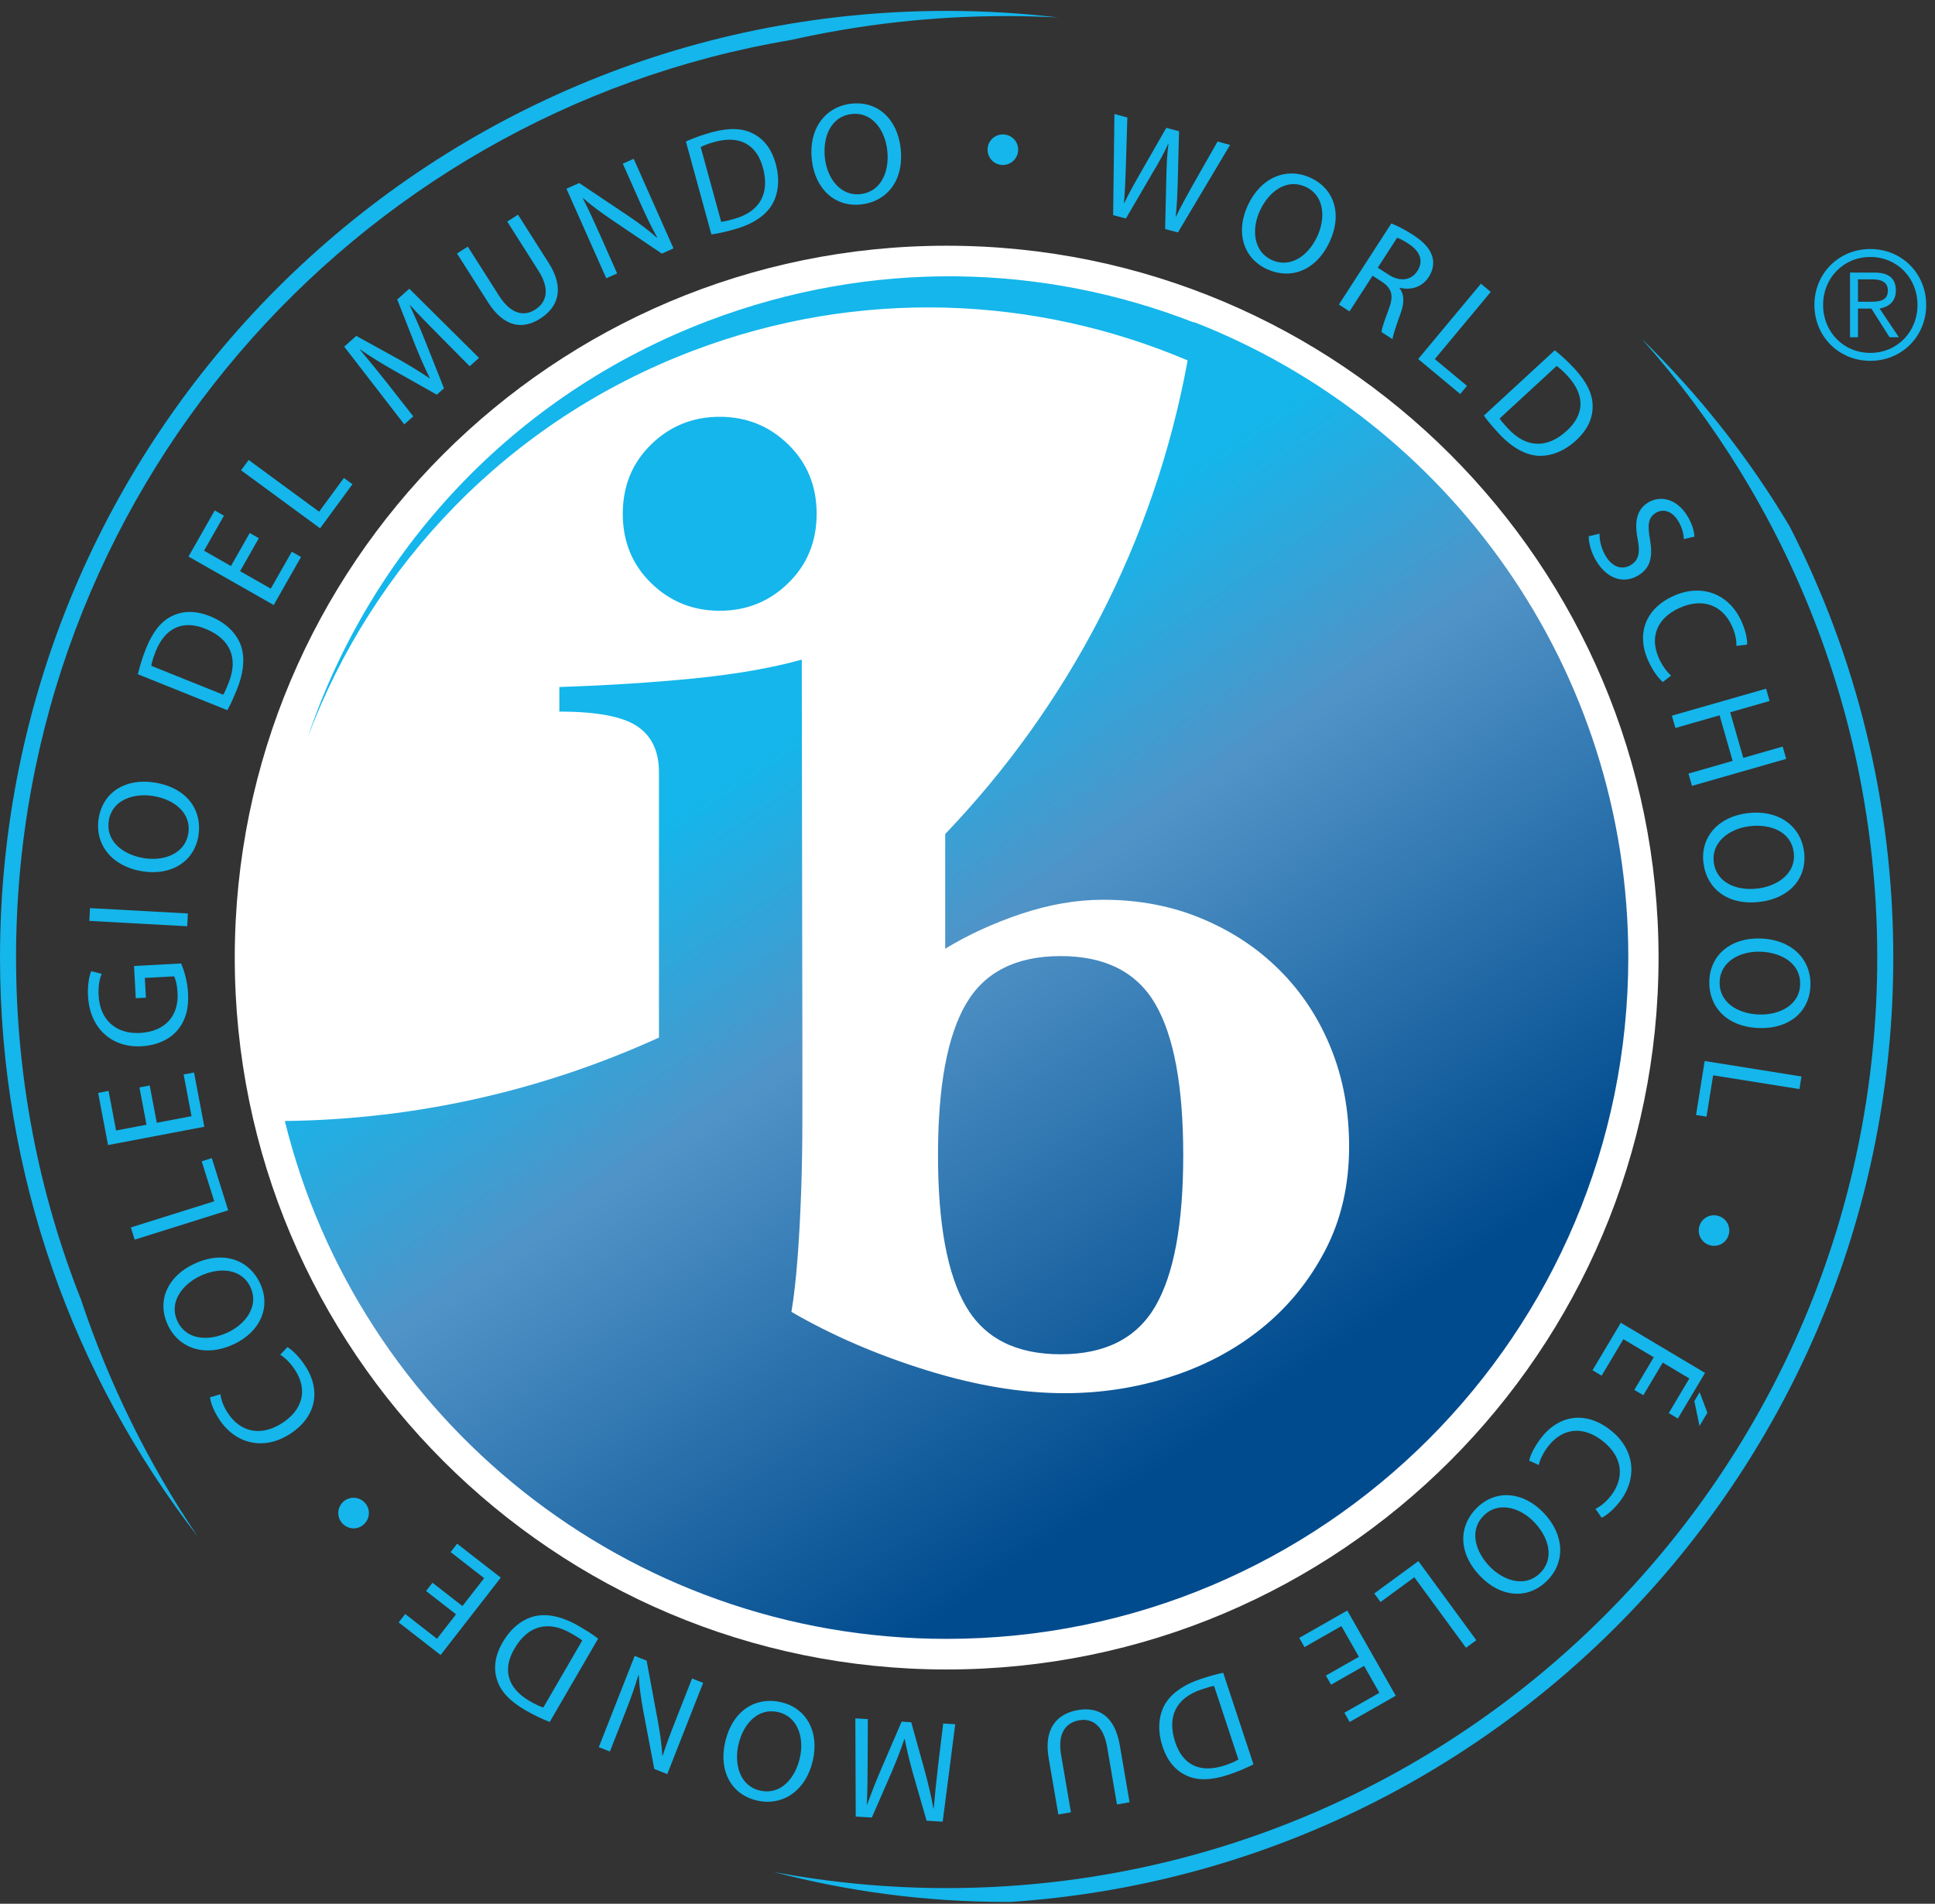 <?xml version="1.0" encoding="UTF-8" standalone="no"?>
<!DOCTYPE svg PUBLIC "-//W3C//DTD SVG 1.1//EN" "http://www.w3.org/Graphics/SVG/1.1/DTD/svg11.dtd">
<svg width="100%" height="100%" viewBox="0 0 496 488" version="1.1" xmlns="http://www.w3.org/2000/svg" xmlns:xlink="http://www.w3.org/1999/xlink" xml:space="preserve" xmlns:serif="http://www.serif.com/" style="fill-rule:evenodd;clip-rule:evenodd;stroke-linejoin:round;stroke-miterlimit:2;">
    <rect x="0" y="0" width="496" height="488" fill="#333333" stroke="none"/>
    <g transform="matrix(4.167,0,0,4.167,0,0)">
        <path d="M100.535,85.5L101.73,83.493L99.861,82.381L98.524,84.625L97.963,84.291L99.703,81.37L104.884,84.455L103.213,87.261L102.652,86.927L103.919,84.798L102.283,83.822L101.088,85.829L100.535,85.5ZM104.544,87.72L104.228,86.188L104.552,85.643L105.029,86.905L104.544,87.72Z" style="fill:rgb(20,182,235);fill-rule:nonzero;"/>
        <path d="M94.067,89.855C94.126,89.548 94.372,89.002 94.823,88.424C95.871,87.086 97.499,86.746 99.063,87.97C100.558,89.139 100.77,90.929 99.617,92.401C99.159,92.986 98.735,93.268 98.524,93.364L98.145,92.817C98.434,92.68 98.778,92.415 99.087,92.021C99.958,90.907 99.825,89.61 98.577,88.635C97.407,87.72 96.143,87.811 95.245,88.959C94.948,89.339 94.727,89.78 94.655,90.12L94.067,89.855Z" style="fill:rgb(20,182,235);fill-rule:nonzero;"/>
        <path d="M91.289,93.213C90.399,94.069 90.684,95.371 91.632,96.358C92.463,97.222 93.784,97.691 94.717,96.79C95.653,95.892 95.28,94.574 94.374,93.633C93.494,92.718 92.178,92.357 91.295,93.206L91.289,93.213ZM90.874,92.731C92.028,91.62 93.683,91.74 94.949,93.056C96.276,94.436 96.294,96.157 95.133,97.273C93.94,98.421 92.297,98.25 91.057,96.96C89.626,95.471 89.765,93.797 90.868,92.736L90.874,92.731Z" style="fill:rgb(20,182,235);fill-rule:nonzero;"/>
        <path d="M90.815,100.898L90.18,101.363L87.002,97.026L84.923,98.549L84.538,98.023L87.251,96.034L90.815,100.898Z" style="fill:rgb(20,182,235);fill-rule:nonzero;"/>
        <path d="M81.562,103.074L83.591,101.919L82.516,100.03L80.246,101.323L79.922,100.755L82.877,99.073L85.86,104.314L83.022,105.929L82.7,105.36L84.852,104.135L83.911,102.479L81.881,103.635L81.562,103.074Z" style="fill:rgb(20,182,235);fill-rule:nonzero;"/>
        <path d="M74.683,103.711C74.485,103.738 74.213,103.829 73.924,103.924C72.342,104.438 71.779,105.613 72.29,107.159C72.733,108.529 73.776,109.117 75.338,108.601C75.721,108.475 75.999,108.346 76.18,108.238L74.683,103.711ZM77.107,108.535C76.671,108.754 76.153,108.983 75.567,109.176C74.504,109.526 73.671,109.539 73.014,109.237C72.342,108.942 71.823,108.368 71.516,107.442C71.208,106.509 71.253,105.646 71.604,104.945C71.971,104.231 72.759,103.65 73.872,103.281C74.407,103.105 74.846,102.979 75.245,102.903L77.107,108.535Z" style="fill:rgb(20,182,235);fill-rule:nonzero;"/>
        <path d="M68.709,111.002L68.105,107.474C67.879,106.151 67.192,105.689 66.397,105.823C65.524,105.974 65.051,106.653 65.274,107.959L65.878,111.485L65.102,111.619L64.507,108.145C64.195,106.319 65.03,105.413 66.317,105.193C67.534,104.985 68.569,105.516 68.885,107.367L69.485,110.868L68.709,111.002Z" style="fill:rgb(20,182,235);fill-rule:nonzero;"/>
        <path d="M53.373,108.404C53.369,109.246 53.363,110.268 53.319,111.009L53.337,111.01C53.592,110.325 53.878,109.58 54.23,108.768L55.463,105.909L56.053,105.944L56.868,108.868C57.104,109.742 57.291,110.524 57.419,111.248L57.437,111.249C57.499,110.5 57.602,109.502 57.708,108.594L58.02,106.024L58.761,106.066L57.99,112.062L56.999,112.003L56.142,109.031C55.935,108.276 55.776,107.604 55.652,106.969L55.635,106.968C55.438,107.566 55.186,108.214 54.873,108.958L53.631,111.807L52.64,111.748L52.616,105.707L53.384,105.752L53.373,108.404Z" style="fill:rgb(20,182,235);fill-rule:nonzero;"/>
        <path d="M47.86,105.319C46.656,105.046 45.724,106 45.422,107.336C45.157,108.504 45.491,109.864 46.756,110.15C48.022,110.438 48.916,109.402 49.205,108.128C49.486,106.889 49.065,105.593 47.869,105.321L47.86,105.319ZM48.035,104.708C49.597,105.062 50.406,106.511 50.003,108.291C49.58,110.157 48.151,111.118 46.581,110.763C44.967,110.397 44.208,108.932 44.603,107.187C45.059,105.171 46.535,104.367 48.027,104.705L48.035,104.708Z" style="fill:rgb(20,182,235);fill-rule:nonzero;"/>
        <path d="M43.254,103.523L41.047,109.134L40.248,108.819L39.575,105.276C39.425,104.458 39.321,103.744 39.293,103.06L39.265,103.059C39.037,103.834 38.785,104.524 38.444,105.389L37.517,107.745L36.835,107.477L39.042,101.865L39.775,102.153L40.436,105.701C40.582,106.481 40.705,107.269 40.739,107.984L40.769,107.985C41.005,107.262 41.262,106.584 41.629,105.651L42.572,103.254L43.254,103.523Z" style="fill:rgb(20,182,235);fill-rule:nonzero;"/>
        <path d="M35.816,100.916C35.664,100.786 35.418,100.643 35.154,100.49C33.719,99.647 32.466,100.005 31.649,101.413C30.918,102.654 31.169,103.824 32.593,104.65C32.94,104.853 33.222,104.975 33.422,105.039L35.816,100.916ZM33.815,105.93C33.361,105.749 32.847,105.513 32.313,105.202C31.346,104.641 30.784,104.024 30.574,103.333C30.349,102.634 30.434,101.866 30.924,101.023C31.417,100.171 32.093,99.633 32.851,99.432C33.63,99.232 34.587,99.437 35.6,100.025C36.087,100.308 36.473,100.553 36.794,100.801L33.815,105.93Z" style="fill:rgb(20,182,235);fill-rule:nonzero;"/>
        <path d="M26.605,97.364L28.448,98.797L29.782,97.082L27.721,95.478L28.121,94.962L30.805,97.05L27.103,101.809L24.525,99.804L24.926,99.288L26.882,100.81L28.052,99.306L26.209,97.872L26.605,97.364Z" style="fill:rgb(20,182,235);fill-rule:nonzero;"/>
        <path d="M22.445,92.444C22.792,92.817 22.775,93.405 22.389,93.765C22.014,94.124 21.414,94.096 21.061,93.714C20.709,93.334 20.724,92.746 21.11,92.387C21.492,92.034 22.085,92.057 22.439,92.438L22.445,92.444Z" style="fill:rgb(20,182,235);fill-rule:nonzero;"/>
        <path d="M17.679,82.867C17.951,83.022 18.388,83.43 18.79,84.045C19.718,85.469 19.513,87.119 17.85,88.204C16.261,89.24 14.499,88.863 13.476,87.297C13.071,86.675 12.942,86.183 12.92,85.952L13.559,85.77C13.595,86.088 13.736,86.498 14.009,86.918C14.782,88.102 16.051,88.395 17.378,87.529C18.622,86.718 18.943,85.493 18.147,84.272C17.883,83.867 17.536,83.516 17.238,83.337L17.679,82.867Z" style="fill:rgb(20,182,235);fill-rule:nonzero;"/>
        <path d="M15.407,79.178C14.883,78.061 13.558,77.91 12.318,78.491C11.233,79 10.364,80.099 10.916,81.274C11.466,82.448 12.833,82.519 14.016,81.964C15.166,81.425 15.93,80.296 15.41,79.186L15.407,79.178ZM15.997,78.941C16.677,80.391 16.03,81.919 14.377,82.693C12.644,83.506 11.008,82.969 10.326,81.511C9.623,80.012 10.313,78.513 11.933,77.753C13.804,76.876 15.344,77.548 15.993,78.933L15.997,78.941Z" style="fill:rgb(20,182,235);fill-rule:nonzero;"/>
        <path d="M8.285,76.258L8.048,75.507L13.178,73.897L12.407,71.439L13.03,71.242L14.037,74.452L8.285,76.258Z" style="fill:rgb(20,182,235);fill-rule:nonzero;"/>
        <path d="M9.209,66.774L9.646,69.067L11.781,68.662L11.295,66.096L11.936,65.974L12.569,69.314L6.646,70.439L6.037,67.231L6.678,67.108L7.141,69.543L9.012,69.188L8.577,66.894L9.209,66.774Z" style="fill:rgb(20,182,235);fill-rule:nonzero;"/>
        <path d="M11.138,59.268C11.292,59.608 11.526,60.295 11.569,61.108C11.619,62.019 11.427,62.781 10.895,63.401C10.424,63.947 9.637,64.312 8.699,64.362C6.902,64.459 5.522,63.288 5.414,61.27C5.376,60.572 5.499,60.011 5.61,59.744L6.254,59.906C6.12,60.236 6.034,60.644 6.068,61.252C6.146,62.717 7.109,63.624 8.619,63.543C10.147,63.46 10.999,62.5 10.923,61.089C10.896,60.579 10.805,60.235 10.707,60.061L8.91,60.158L8.976,61.373L8.351,61.406L8.245,59.424L11.138,59.268Z" style="fill:rgb(20,182,235);fill-rule:nonzero;"/>
        <path d="M5.536,55.864L11.557,56.192L11.515,56.979L5.495,56.65L5.536,55.864Z" style="fill:rgb(20,182,235);fill-rule:nonzero;"/>
        <path d="M11.585,51.269C11.779,50.05 10.767,49.182 9.416,48.966C8.232,48.776 6.896,49.197 6.692,50.479C6.488,51.76 7.578,52.587 8.868,52.792C10.122,52.992 11.39,52.488 11.583,51.277L11.585,51.269ZM12.207,51.405C11.954,52.986 10.56,53.887 8.758,53.599C6.867,53.298 5.817,51.934 6.07,50.344C6.332,48.709 7.745,47.857 9.511,48.139C11.552,48.464 12.449,49.886 12.208,51.396L12.207,51.405Z" style="fill:rgb(20,182,235);fill-rule:nonzero;"/>
        <path d="M13.73,42.735C13.837,42.566 13.943,42.301 14.057,42.018C14.685,40.478 14.15,39.289 12.64,38.682C11.306,38.137 10.184,38.555 9.57,40.082C9.421,40.456 9.34,40.752 9.305,40.958L13.73,42.735ZM8.481,41.477C8.594,41.001 8.754,40.458 8.984,39.886C9.401,38.848 9.93,38.202 10.584,37.895C11.244,37.572 12.016,37.544 12.921,37.908C13.834,38.275 14.464,38.866 14.773,39.588C15.082,40.328 15.018,41.305 14.582,42.393C14.371,42.916 14.185,43.333 13.984,43.687L8.481,41.477Z" style="fill:rgb(20,182,235);fill-rule:nonzero;"/>
        <path d="M15.921,33.107L14.768,35.136L16.657,36.211L17.949,33.94L18.517,34.264L16.837,37.219L11.595,34.237L13.209,31.4L13.775,31.723L12.551,33.877L14.207,34.819L15.362,32.789L15.921,33.107Z" style="fill:rgb(20,182,235);fill-rule:nonzero;"/>
        <path d="M14.829,28.93L15.296,28.296L19.629,31.478L21.154,29.401L21.681,29.788L19.69,32.5L14.829,28.93Z" style="fill:rgb(20,182,235);fill-rule:nonzero;"/>
        <path d="M27.025,20.644C26.433,20.046 25.714,19.32 25.221,18.765L25.207,18.776C25.51,19.441 25.836,20.171 26.162,20.993L27.312,23.888L26.87,24.279L24.226,22.788C23.441,22.336 22.755,21.918 22.153,21.496L22.139,21.508C22.625,22.082 23.258,22.859 23.825,23.576L25.423,25.615L24.869,26.108L21.174,21.324L21.916,20.663L24.625,22.158C25.305,22.548 25.892,22.911 26.428,23.272L26.441,23.26C26.158,22.698 25.878,22.06 25.573,21.315L24.436,18.423L25.178,17.762L29.467,22.017L28.893,22.528L27.025,20.644Z" style="fill:rgb(20,182,235);fill-rule:nonzero;"/>
        <path d="M28.778,15.172L30.697,18.191C31.417,19.324 32.23,19.485 32.909,19.054C33.657,18.579 33.831,17.769 33.12,16.651L31.202,13.63L31.865,13.207L33.756,16.183C34.75,17.746 34.33,18.903 33.227,19.604C32.185,20.267 31.026,20.175 30.017,18.591L28.112,15.594L28.778,15.172Z" style="fill:rgb(20,182,235);fill-rule:nonzero;"/>
        <path d="M37.294,17.118L34.844,11.608L35.63,11.259L38.626,13.265C39.314,13.733 39.896,14.161 40.403,14.619L40.424,14.602C40.032,13.896 39.716,13.232 39.339,12.381L38.311,10.067L38.982,9.77L41.43,15.281L40.711,15.601L37.719,13.581C37.062,13.138 36.415,12.673 35.879,12.195L35.859,12.214C36.209,12.893 36.511,13.551 36.918,14.465L37.963,16.821L37.294,17.118Z" style="fill:rgb(20,182,235);fill-rule:nonzero;"/>
        <path d="M44.363,13.647C44.563,13.628 44.84,13.552 45.133,13.473C46.74,13.04 47.363,11.897 46.933,10.325C46.56,8.935 45.549,8.292 43.962,8.729C43.574,8.834 43.29,8.949 43.103,9.047L44.363,13.647ZM42.192,8.704C42.64,8.507 43.17,8.305 43.763,8.142C44.843,7.847 45.676,7.878 46.315,8.213C46.972,8.543 47.461,9.141 47.719,10.083C47.979,11.031 47.89,11.89 47.502,12.571C47.099,13.268 46.282,13.806 45.151,14.116C44.608,14.265 44.164,14.368 43.761,14.422L42.192,8.704Z" style="fill:rgb(20,182,235);fill-rule:nonzero;"/>
        <path d="M52.942,11.94C54.169,11.801 54.733,10.592 54.578,9.232C54.442,8.042 53.677,6.867 52.389,7.015C51.1,7.163 50.597,8.437 50.745,9.734C50.89,10.997 51.716,12.08 52.934,11.942L52.942,11.94ZM52.979,12.575C51.388,12.759 50.147,11.657 49.939,9.844C49.72,7.942 50.752,6.564 52.352,6.38C53.996,6.191 55.197,7.324 55.4,9.103C55.635,11.155 54.508,12.4 52.988,12.575L52.979,12.575Z" style="fill:rgb(20,182,235);fill-rule:nonzero;"/>
        <path d="M61.62,10.146C61.11,10.111 60.718,9.672 60.754,9.145C60.782,8.628 61.238,8.236 61.755,8.272C62.274,8.308 62.665,8.746 62.629,9.273C62.593,9.79 62.145,10.182 61.628,10.146L61.62,10.146Z" style="fill:rgb(20,182,235);fill-rule:nonzero;"/>
        <path d="M68.474,13.233L68.553,7.013L69.348,7.225L69.253,10.358C69.229,11.139 69.192,11.896 69.146,12.486L69.164,12.491C69.414,11.937 69.78,11.295 70.179,10.596L71.743,7.865L72.529,8.075L72.448,11.221C72.425,11.964 72.398,12.69 72.321,13.326L72.338,13.329C72.629,12.723 72.967,12.119 73.342,11.441L74.897,8.707L75.667,8.914L72.46,14.298L71.672,14.089L71.747,10.867C71.765,10.065 71.797,9.464 71.876,8.855L71.86,8.85C71.607,9.412 71.319,9.937 70.902,10.63L69.26,13.442L68.474,13.233Z" style="fill:rgb(20,182,235);fill-rule:nonzero;"/>
        <path d="M78.234,15.993C79.355,16.51 80.463,15.772 81.038,14.528C81.54,13.439 81.495,12.038 80.317,11.495C79.138,10.952 78.047,11.781 77.501,12.966C76.969,14.12 77.113,15.476 78.225,15.989L78.234,15.993ZM77.935,16.556C76.481,15.884 75.991,14.3 76.754,12.642C77.555,10.903 79.153,10.261 80.614,10.935C82.118,11.626 82.557,13.219 81.807,14.842C80.942,16.721 79.333,17.2 77.944,16.559L77.935,16.556Z" style="fill:rgb(20,182,235);fill-rule:nonzero;"/>
        <path d="M84.754,16.466L85.422,16.898C86.122,17.351 86.812,17.254 87.186,16.675C87.609,16.022 87.321,15.43 86.629,14.983C86.313,14.779 86.077,14.669 85.944,14.625L84.754,16.466ZM85.587,13.745C85.962,13.891 86.471,14.157 86.915,14.443C87.613,14.894 87.983,15.326 88.115,15.816C88.221,16.193 88.149,16.637 87.891,17.035C87.463,17.695 86.749,17.863 86.106,17.702L86.092,17.726C86.387,18.109 86.387,18.618 86.174,19.228C85.883,20.041 85.688,20.608 85.66,20.866L84.983,20.428C84.993,20.231 85.163,19.724 85.435,19.004C85.737,18.208 85.629,17.767 85.049,17.359L84.434,16.961L83.014,19.156L82.362,18.733L85.587,13.745Z" style="fill:rgb(20,182,235);fill-rule:nonzero;"/>
        <path d="M91.098,17.452L91.703,17.957L88.262,22.089L90.241,23.736L89.824,24.238L87.239,22.085L91.098,17.452Z" style="fill:rgb(20,182,235);fill-rule:nonzero;"/>
        <path d="M92.248,25.745C92.355,25.912 92.548,26.123 92.754,26.348C93.876,27.576 95.178,27.604 96.376,26.502C97.442,25.532 97.547,24.341 96.432,23.129C96.16,22.833 95.927,22.633 95.754,22.513L92.248,25.745ZM95.643,21.546C96.022,21.853 96.444,22.231 96.862,22.685C97.62,23.507 97.975,24.264 97.97,24.984C97.978,25.72 97.671,26.429 96.954,27.088C96.229,27.755 95.425,28.069 94.641,28.039C93.838,28 92.985,27.521 92.192,26.658C91.809,26.244 91.513,25.897 91.28,25.565L95.643,21.546Z" style="fill:rgb(20,182,235);fill-rule:nonzero;"/>
        <path d="M98.395,32.826C98.385,33.24 98.501,33.757 98.78,34.215C99.194,34.897 99.788,35.078 100.316,34.759C100.79,34.47 100.905,34.023 100.742,33.168C100.535,32.142 100.662,31.354 101.38,30.914C102.183,30.428 103.183,30.729 103.792,31.731C104.109,32.25 104.224,32.713 104.229,33.015L103.575,33.161C103.577,32.94 103.513,32.508 103.229,32.042C102.8,31.34 102.218,31.328 101.867,31.542C101.384,31.834 101.338,32.292 101.496,33.17C101.683,34.25 101.535,34.939 100.779,35.398C99.983,35.883 98.934,35.726 98.194,34.51C97.891,34.013 97.715,33.376 97.731,32.99L98.395,32.826Z" style="fill:rgb(20,182,235);fill-rule:nonzero;"/>
        <path d="M102.29,41.953C102.045,41.76 101.677,41.288 101.376,40.618C100.683,39.066 101.142,37.469 102.955,36.656C104.686,35.881 106.369,36.528 107.132,38.235C107.436,38.914 107.487,39.421 107.472,39.652L106.812,39.733C106.827,39.411 106.753,38.983 106.548,38.527C105.97,37.237 104.761,36.749 103.316,37.396C101.96,38.004 101.451,39.163 102.047,40.494C102.245,40.936 102.533,41.335 102.798,41.559L102.29,41.953Z" style="fill:rgb(20,182,235);fill-rule:nonzero;"/>
        <path d="M108.858,43.121L106.431,43.817L107.236,46.621L109.661,45.926L109.878,46.683L104.082,48.344L103.865,47.588L106.582,46.808L105.779,44.004L103.062,44.782L102.844,44.026L108.64,42.365L108.858,43.121Z" style="fill:rgb(20,182,235);fill-rule:nonzero;"/>
        <path d="M105.423,53.055C105.58,54.277 106.794,54.827 108.152,54.654C109.341,54.503 110.505,53.723 110.341,52.436C110.177,51.15 108.898,50.662 107.602,50.829C106.341,50.989 105.267,51.829 105.422,53.044L105.423,53.055ZM104.789,53.1C104.585,51.511 105.671,50.254 107.482,50.023C109.38,49.782 110.772,50.795 110.976,52.392C111.185,54.032 110.068,55.25 108.292,55.475C106.243,55.735 104.983,54.625 104.79,53.108L104.789,53.1Z" style="fill:rgb(20,182,235);fill-rule:nonzero;"/>
        <path d="M105.782,60.404C105.746,61.638 106.861,62.368 108.228,62.409C109.426,62.444 110.697,61.857 110.735,60.56C110.773,59.263 109.585,58.583 108.28,58.544C107.01,58.507 105.818,59.169 105.782,60.395L105.782,60.404ZM105.148,60.349C105.195,58.748 106.462,57.677 108.286,57.731C110.2,57.786 111.417,59.004 111.369,60.614C111.32,62.268 110.028,63.295 108.24,63.242C106.173,63.181 105.102,61.887 105.147,60.358L105.148,60.349Z" style="fill:rgb(20,182,235);fill-rule:nonzero;"/>
        <path d="M110.816,66.22L110.691,66.996L105.382,66.149L104.976,68.692L104.331,68.59L104.861,65.269L110.816,66.22Z" style="fill:rgb(20,182,235);fill-rule:nonzero;"/>
        <path d="M104.548,75.393C104.709,74.909 105.232,74.641 105.734,74.808C106.228,74.963 106.492,75.504 106.328,75.996C106.164,76.488 105.64,76.757 105.14,76.589C104.648,76.426 104.381,75.894 104.545,75.401L104.548,75.393Z" style="fill:rgb(20,182,235);fill-rule:nonzero;"/>
        <path d="M102.025,58.908C102.025,83.092 82.419,102.699 58.232,102.699C34.046,102.699 14.441,83.092 14.441,58.908C14.441,34.72 34.046,15.116 58.232,15.116C82.419,15.116 102.025,34.72 102.025,58.908Z" style="fill:white;fill-rule:nonzero;"/>
        <path d="M48.492,35.866C49.655,34.732 50.235,33.312 50.235,31.606C50.235,29.901 49.655,28.481 48.492,27.345C47.334,26.209 45.924,25.64 44.273,25.64C42.621,25.64 41.212,26.209 40.051,27.345C38.889,28.481 38.31,29.901 38.31,31.606C38.31,33.312 38.889,34.732 40.051,35.866C41.212,37.003 42.621,37.571 44.273,37.571C45.924,37.571 47.334,37.003 48.492,35.866ZM59.419,80.358C60.562,82.326 62.504,83.309 65.244,83.309C67.978,83.309 69.922,82.326 71.069,80.358C72.213,78.393 72.786,75.293 72.786,71.059C72.786,66.828 72.213,63.729 71.069,61.762C69.922,59.795 67.978,58.814 65.244,58.814C62.504,58.814 60.562,59.795 59.419,61.762C58.273,63.729 57.701,66.828 57.701,71.059C57.701,75.293 58.273,78.393 59.419,80.358ZM100.164,58.882C100.164,82.045 81.389,100.816 58.228,100.816C38.541,100.816 22.031,87.252 17.52,68.959C25.726,68.865 33.509,67.029 40.536,63.827L40.536,47.506C40.536,46.213 40.087,45.267 39.188,44.67C38.293,44.075 36.7,43.774 34.408,43.774L34.408,42.262C37.446,42.161 40.232,41.981 42.764,41.727C45.299,41.472 47.483,41.088 49.32,40.578L49.358,64.282L49.358,68.684C49.358,70.229 49.336,71.746 49.284,73.238C49.233,74.733 49.158,76.125 49.059,77.418C48.959,78.713 48.835,79.807 48.684,80.701C51.176,82.147 53.941,83.34 56.981,84.287C60.021,85.233 62.86,85.703 65.501,85.703C67.743,85.703 69.911,85.367 72.003,84.695C74.096,84.024 75.953,83.041 77.57,81.742C79.19,80.447 80.5,78.856 81.497,76.959C82.493,75.065 82.99,72.92 82.99,70.527C82.99,68.336 82.616,66.316 81.868,64.472C81.12,62.628 80.072,61.035 78.722,59.687C77.376,58.339 75.782,57.283 73.935,56.51C72.087,55.736 70.068,55.349 67.873,55.349C66.225,55.349 64.544,55.639 62.822,56.214C61.098,56.794 59.541,57.509 58.144,58.36L58.144,51.304C65.697,43.413 71.011,33.364 73.058,22.17C63.711,18.201 52.879,17.684 42.632,21.574C31.251,25.893 22.926,34.761 18.94,45.323C22.781,33.952 31.484,24.327 43.578,19.733C53.675,15.902 64.224,16.239 73.438,19.837C73.439,19.828 73.443,19.818 73.444,19.811C89.078,25.902 100.164,41.094 100.164,58.882Z" style="fill:url(#_Linear1);"/>
        <path d="M100.982,20.836C109.997,30.953 115.478,44.286 115.478,58.902C115.478,90.516 89.847,116.147 58.232,116.147C54.604,116.147 51.052,115.805 47.609,115.158C52.173,116.359 56.966,117 61.908,117C61.999,117 62.087,116.998 62.178,116.998C92.499,114.967 116.465,89.738 116.465,58.902C116.465,49.357 114.167,40.344 110.096,32.394C107.572,28.146 104.5,24.263 100.982,20.836Z" style="fill:rgb(20,182,235);fill-rule:nonzero;"/>
        <path d="M0.988,58.902C0.988,30.545 21.609,7.008 48.671,2.457C52.93,1.501 57.359,0.989 61.908,0.989C62.972,0.989 64.029,1.02 65.08,1.072C62.833,0.809 60.547,0.67 58.232,0.67C26.072,0.67 0,26.742 0,58.902C0,72.315 4.538,84.664 12.157,94.512C9.141,90.047 6.715,85.152 4.982,79.945C2.404,73.432 0.988,66.332 0.988,58.902Z" style="fill:rgb(20,182,235);fill-rule:nonzero;"/>
        <path d="M114.94,18.564C115.541,18.564 116.131,18.545 116.131,17.871C116.131,17.316 115.669,17.186 115.19,17.186L114.293,17.186L114.293,18.564L114.94,18.564ZM114.293,20.745L113.803,20.745L113.803,16.77L115.327,16.77C116.224,16.77 116.622,17.159 116.622,17.871C116.622,18.573 116.161,18.887 115.624,18.98L116.807,20.745L116.235,20.745L115.116,18.98L114.293,18.98L114.293,20.745ZM112.147,18.758C112.147,20.403 113.387,21.708 115.051,21.708C116.713,21.708 117.954,20.403 117.954,18.758C117.954,17.113 116.713,15.809 115.051,15.809C113.387,15.809 112.147,17.113 112.147,18.758ZM118.489,18.758C118.489,20.69 116.993,22.197 115.051,22.197C113.11,22.197 111.612,20.69 111.612,18.758C111.612,16.827 113.11,15.319 115.051,15.319C116.993,15.319 118.489,16.827 118.489,18.758Z" style="fill:rgb(20,182,235);fill-rule:nonzero;"/>
    </g>
    <defs>
        <linearGradient id="_Linear1" x1="0" y1="0" x2="1" y2="0" gradientUnits="userSpaceOnUse" gradientTransform="matrix(48.004,68.557,-68.557,48.004,34.28,24.681)"><stop offset="0" style="stop-color:rgb(20,182,235);stop-opacity:1"/><stop offset="0.3" style="stop-color:rgb(20,182,235);stop-opacity:1"/><stop offset="0.5" style="stop-color:rgb(80,147,199);stop-opacity:1"/><stop offset="0.9" style="stop-color:rgb(0,75,142);stop-opacity:1"/><stop offset="1" style="stop-color:rgb(0,75,142);stop-opacity:1"/></linearGradient>
    </defs>
</svg>

